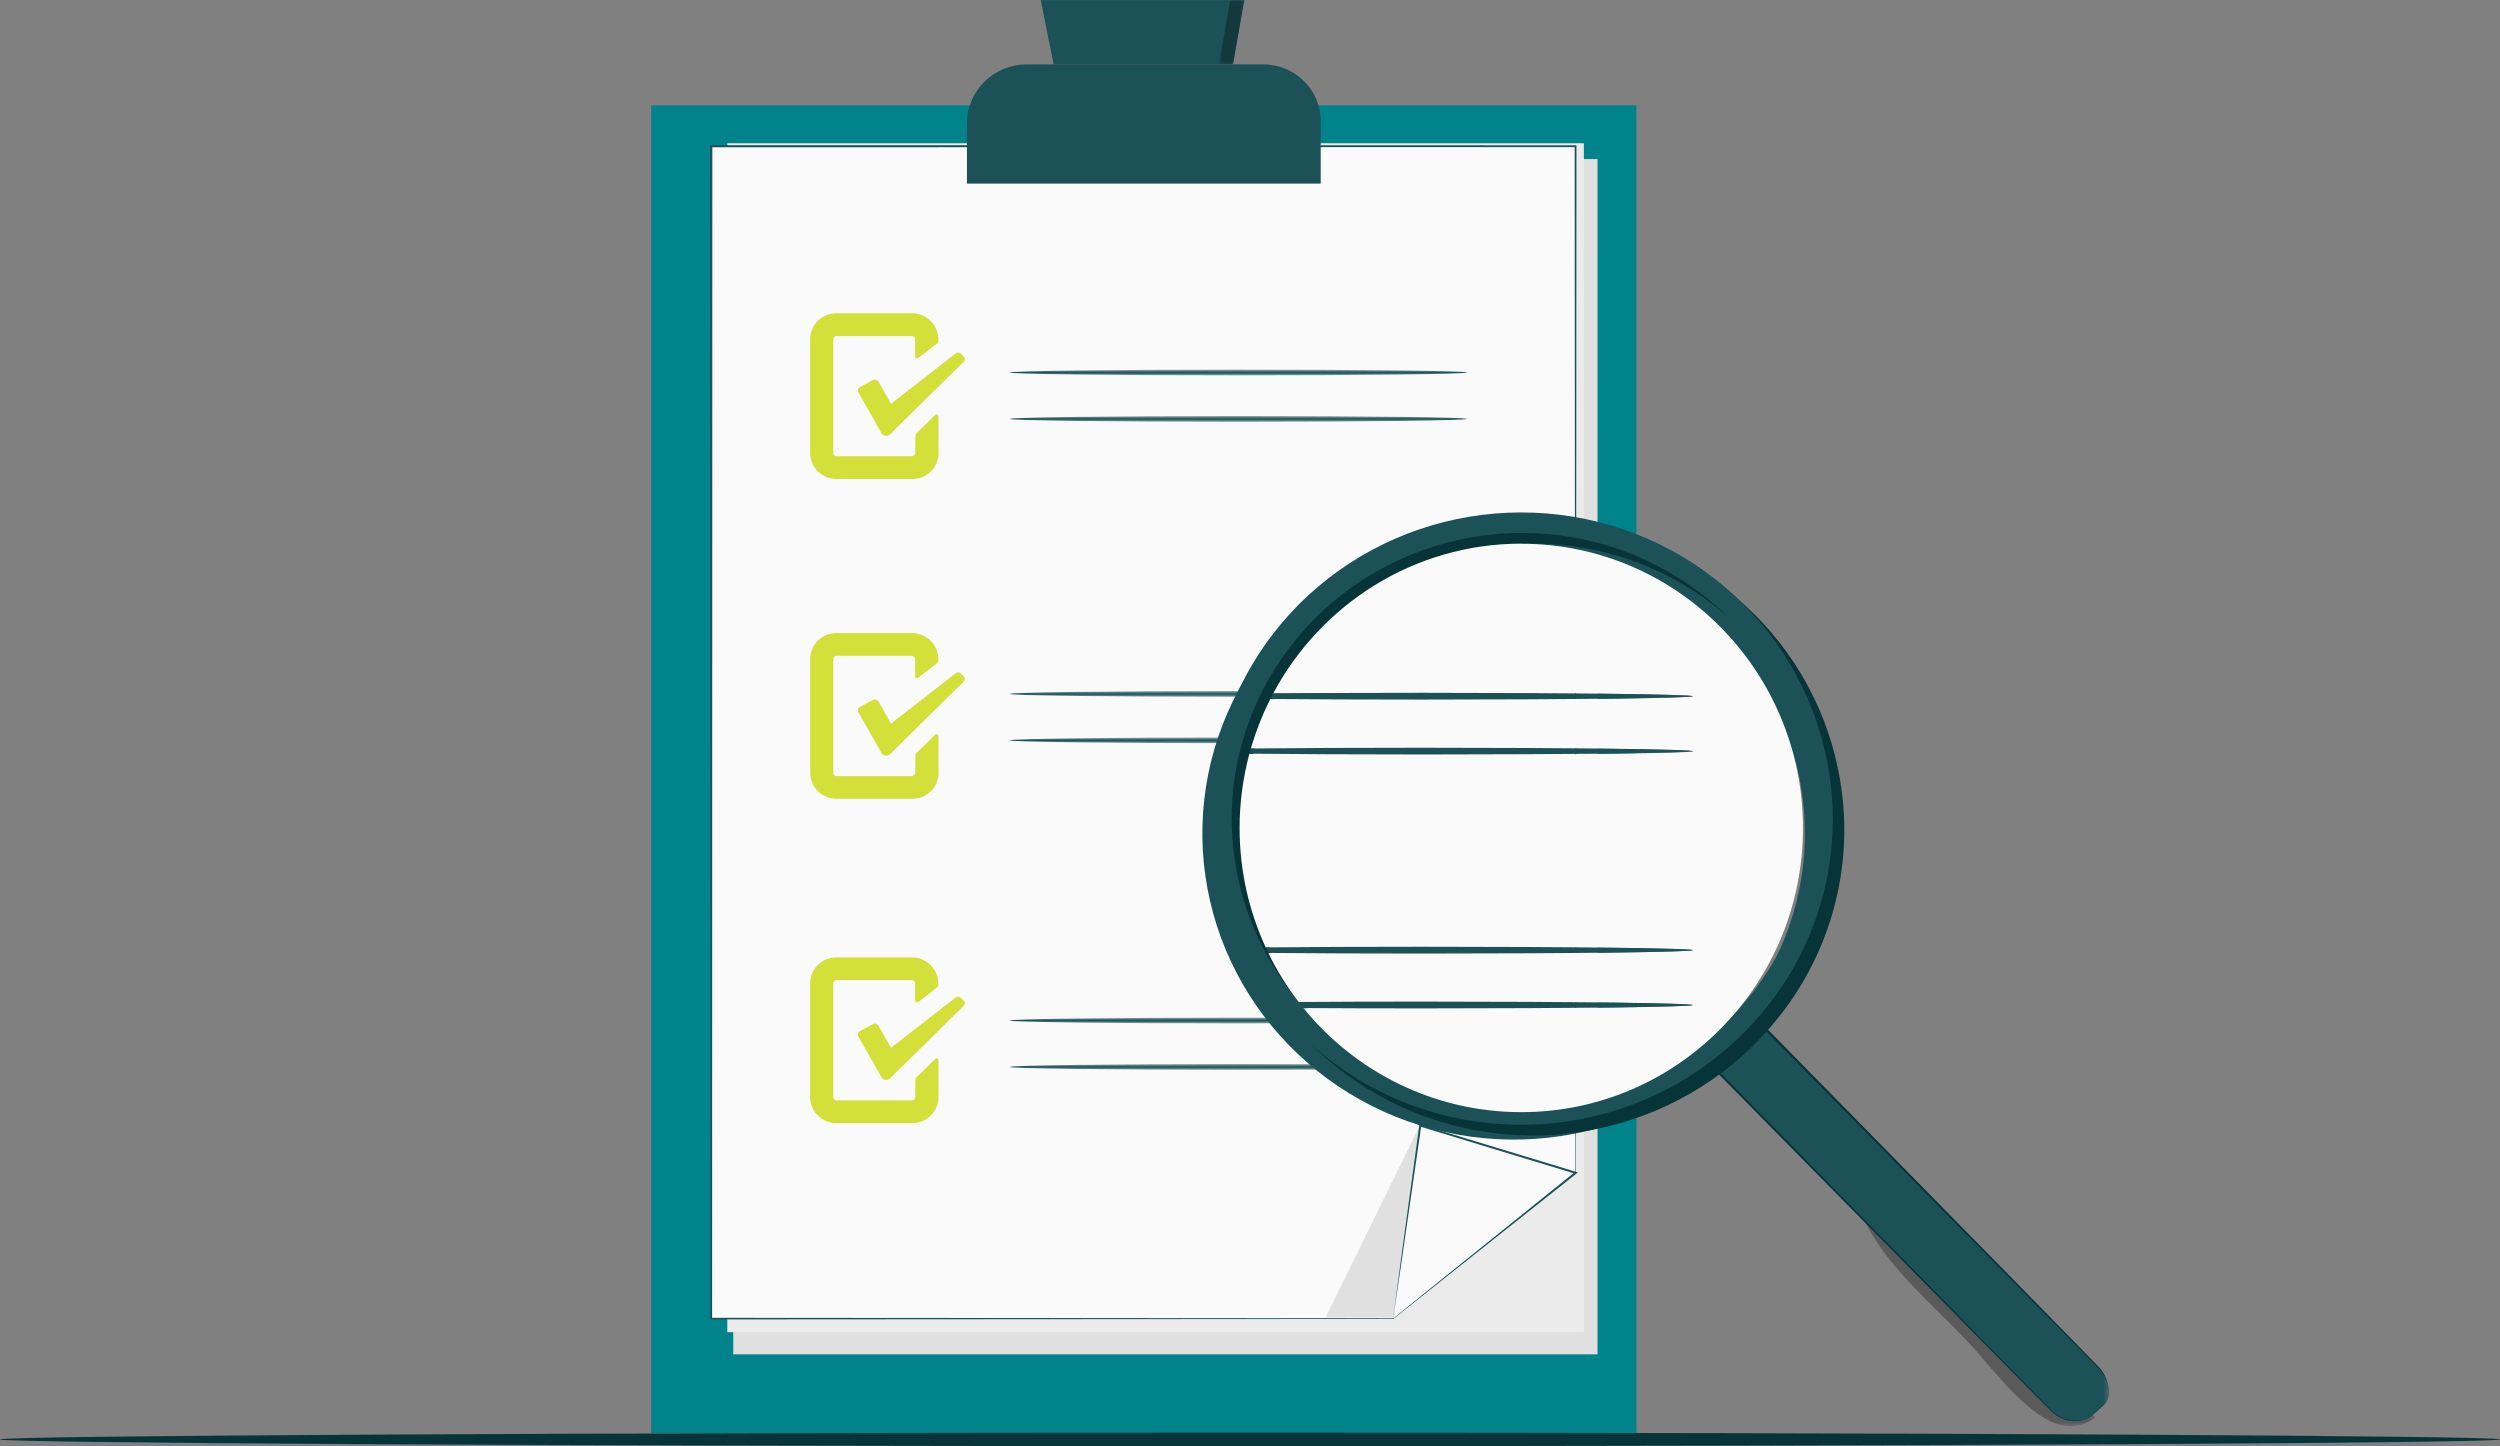 <?xml version="1.0" encoding="UTF-8"?><svg xmlns="http://www.w3.org/2000/svg" xmlns:xlink="http://www.w3.org/1999/xlink" id="Layer_1" viewBox="0 0 433.01 250.48"><rect x="0" y="0" width="433.01" height="250.48" fill="#808080" stroke="none"/><defs><style>.cls-1{fill:#d3e03a;}.cls-1,.cls-2,.cls-3,.cls-4,.cls-5,.cls-6,.cls-7,.cls-8,.cls-9,.cls-10{stroke-width:0px;}.cls-2{fill:#ebebeb;}.cls-3{fill:#1b5157;}.cls-11{mask:url(#mask);}.cls-4{fill:#fafafa;}.cls-5{fill:#e0e0e0;}.cls-6{fill:#073438;}.cls-7{fill:#000;}.cls-12{opacity:.3;}.cls-8{fill:#00838a;}.cls-9{fill:#073438;}.cls-10{fill:#fff;}.cls-13{mask:url(#mask-3);}.cls-14{mask:url(#mask-2);}.cls-15{mask:url(#mask-5);}.cls-16{mask:url(#mask-4);}.cls-17{mask:url(#mask-1);}.cls-18{mask:url(#mask-7);}.cls-19{mask:url(#mask-6);}.cls-20{mask:url(#mask-8);}</style><mask id="mask" x="112.79" y="-.32" width="252.49" height="248.64" maskUnits="userSpaceOnUse"><g id="mask49_0_1"><path class="cls-10" d="M365.28-.32H112.79v248.64h252.49V-.32Z"/></g></mask><mask id="mask-1" x="174.83" y="176.26" width="79.37" height=".99" maskUnits="userSpaceOnUse"><g id="mask50_0_1"><path class="cls-10" d="M254.2,176.26h-79.37v.99h79.37v-.99Z"/></g></mask><mask id="mask-2" x="174.83" y="184.3" width="79.37" height=".99" maskUnits="userSpaceOnUse"><g id="mask51_0_1"><path class="cls-10" d="M254.2,184.3h-79.37v.99h79.37v-.99Z"/></g></mask><mask id="mask-3" x="174.83" y="119.7" width="79.37" height=".99" maskUnits="userSpaceOnUse"><g id="mask52_0_1"><path class="cls-10" d="M254.2,119.7h-79.37v.99h79.37v-.99Z"/></g></mask><mask id="mask-4" x="174.83" y="127.74" width="79.37" height=".99" maskUnits="userSpaceOnUse"><g id="mask53_0_1"><path class="cls-10" d="M254.2,127.74h-79.37v.99h79.37v-.99Z"/></g></mask><mask id="mask-5" x="211.13" y="0" width="4.39" height="11.14" maskUnits="userSpaceOnUse"><g id="mask54_0_1"><path class="cls-10" d="M215.53,0h-4.38v11.14h4.38V0Z"/></g></mask><mask id="mask-6" x="174.83" y="64.03" width="79.37" height=".99" maskUnits="userSpaceOnUse"><g id="mask55_0_1"><path class="cls-10" d="M254.2,64.03h-79.37v.99h79.37v-.99Z"/></g></mask><mask id="mask-7" x="174.83" y="72.06" width="79.37" height="1" maskUnits="userSpaceOnUse"><g id="mask56_0_1"><path class="cls-10" d="M254.2,72.06h-79.37v.99h79.37v-.99Z"/></g></mask><mask id="mask-8" x="320.22" y="201.83" width="42.73" height="45.19" maskUnits="userSpaceOnUse"><g id="mask57_0_1"><path class="cls-10" d="M362.95,201.84h-42.72v45.19h42.72v-45.19Z"/></g></mask></defs><path class="cls-8" d="M112.79,18.25h170.65v230H112.79V18.25Z"/><path class="cls-5" d="M276.7,234.57H127V27.55h149.7v207.01h0Z"/><path class="cls-2" d="M274.34,230.73H125.97V24.81h148.36v205.92h0Z"/><path class="cls-4" d="M258.39,214.71l-17.09,13.69h-118.1V25.33h149.7v177.8l-14.52,11.58Z"/><g class="cls-11"><path class="cls-3" d="M258.39,214.7s.3-.25.91-.75l2.74-2.2,10.83-8.68-.02.05c-.02-29.21-.06-94.1-.11-177.8l.17.16-148.4.03h-1.31l.18-.18c-.01,76.34-.03,146.76-.04,203.06l-.15-.14,118.1.08h-.04s12.83-10.23,12.83-10.23l3.22-2.55c.72-.57,1.08-.84,1.08-.84,0,0-.35.3-1.06.87l-3.2,2.58-12.79,10.28h-.02s-.02.01-.02.01l-118.1.08h-.15v-.14c-.01-56.29-.02-126.72-.04-203.06v-.18h1.48l148.4.02h.17v.16c-.05,83.7-.09,148.59-.11,177.8v.03l-.02.02-10.87,8.63-2.76,2.18c-.62.49-.93.72-.93.72"/><path class="cls-3" d="M228.75,31.8h-61.27v-10.44c0-2.71,1.09-5.31,3.04-7.22,1.95-1.92,4.59-2.99,7.34-2.99h40.93c2.64,0,5.18,1.03,7.04,2.87,1.87,1.84,2.92,4.33,2.92,6.93v10.86Z"/><path class="cls-3" d="M182.49,11.14L180.25,0h35.28l-1.96,11.14h-31.08Z"/><g class="cls-17"><path class="cls-3" d="M254.2,176.76c0,.26-17.77.5-39.69.5s-39.69-.23-39.69-.5,17.77-.5,39.69-.5,39.69.22,39.69.5Z"/></g><g class="cls-14"><path class="cls-3" d="M254.2,184.8c0,.27-17.77.5-39.69.5s-39.69-.23-39.69-.5,17.77-.5,39.69-.5,39.69.22,39.69.5Z"/></g><g class="cls-13"><path class="cls-3" d="M254.2,120.19c0,.27-17.77.5-39.69.5s-39.69-.23-39.69-.5,17.77-.5,39.69-.5,39.69.22,39.69.5Z"/></g><g class="cls-16"><path class="cls-3" d="M254.2,128.23c0,.27-17.77.5-39.69.5s-39.69-.23-39.69-.5,17.77-.5,39.69-.5,39.69.22,39.69.5Z"/></g><path class="cls-5" d="M246,194.77l-16.41,33.43h11.71l4.7-33.43Z"/><path class="cls-4" d="M241.31,228.39l4.69-33.42,26.91,8.17-31.61,25.25Z"/><path class="cls-3" d="M241.31,228.39l9.05-7.33,22.44-18.07.06.31-10.39-3.15-16.52-5.03.22-.14-3.47,23.94c-.85,5.75-1.28,8.72-1.4,9.47,0-.05,0-.1.01-.15.01-.12.03-.27.06-.46.06-.43.14-1.04.24-1.82.22-1.62.53-3.95.92-6.89l3.29-24.13.03-.2.2.06,16.53,5.01,10.39,3.16.32.1-.26.21-22.72,18.02-6.63,5.24-1.77,1.4-.45.36c-.1.08-.15.12-.15.11"/><g class="cls-12"><g class="cls-15"><path class="cls-7" d="M213.08,0l-1.95,11.14h2.42l1.96-11.14h-3.08"/></g></g><g class="cls-19"><path class="cls-3" d="M254.2,64.52c0,.27-17.77.5-39.69.5s-39.69-.23-39.69-.5,17.77-.5,39.69-.5,39.69.22,39.69.5Z"/></g><g class="cls-18"><path class="cls-3" d="M254.2,72.56c0,.27-17.77.5-39.69.5s-39.69-.23-39.69-.5,17.77-.5,39.69-.5,39.69.22,39.69.5"/></g><path class="cls-1" d="M154.33,69.93l-2.16-3.81c-.09-.17-.24-.29-.42-.34-.18-.06-.38-.04-.55.05l-.04.02-2.25,1.22c-.15.08-.26.22-.31.39-.05.17-.03.34.06.49l3.34,5.88.66,1.18c.06.11.14.2.23.28.1.08.21.14.33.17.12.04.24.05.37.04.12-.01.24-.05.35-.11.08-.04.16-.1.23-.17l.96-.95,11.82-11.63c.11-.11.18-.26.18-.42s-.06-.31-.18-.42l-.58-.57c-.11-.1-.25-.16-.4-.17-.15,0-.3.04-.41.13l-11.23,8.74Z"/><path class="cls-1" d="M158.51,78.48c0,.07-.01.14-.04.21-.03.07-.07.12-.12.17-.05.05-.11.09-.18.12-.07.03-.14.04-.21.04h-13.09c-.07,0-.14-.01-.21-.04-.07-.03-.13-.07-.18-.12-.05-.05-.09-.11-.12-.17-.03-.07-.04-.14-.04-.21v-19.73c0-.14.06-.28.16-.38.1-.1.24-.16.39-.16h13.09c.15,0,.29.06.39.16.1.1.16.24.16.38v3c0,.06.02.12.05.17.03.05.08.09.14.12.06.03.12.04.18.03s.12-.03.17-.07l3.28-2.55c.06-.05.11-.11.14-.18.03-.07.05-.14.05-.22v-.27c0-.59-.11-1.18-.34-1.72-.23-.55-.56-1.05-.98-1.47-.42-.42-.93-.75-1.48-.98-.56-.23-1.15-.35-1.75-.35h-13.09c-.6,0-1.19.11-1.74.33-.55.22-1.06.55-1.48.97-.43.41-.76.91-.99,1.45-.23.54-.35,1.13-.35,1.71v19.75c0,1.19.48,2.33,1.34,3.18s2.02,1.32,3.23,1.32h13.11c.6,0,1.19-.11,1.74-.34.55-.22,1.05-.55,1.47-.97.42-.41.76-.91.99-1.45.23-.54.35-1.12.35-1.71v-6.42s-.01-.09-.03-.12c-.02-.04-.04-.07-.07-.1-.03-.03-.07-.05-.11-.07-.04-.02-.08-.02-.13-.02-.08,0-.16.03-.22.09l-3.29,3.22s-.09.1-.11.16c-.03.06-.04.13-.04.19l-.02,3.05Z"/><path class="cls-1" d="M154.33,125.32l-2.16-3.81c-.09-.17-.24-.29-.42-.34-.18-.06-.38-.04-.55.05l-.04.02-2.25,1.22c-.15.08-.26.22-.31.39-.05.17-.03.34.06.49l3.34,5.88.66,1.18c.06.11.14.2.23.28.1.08.21.14.33.17.12.04.24.05.37.04.12-.01.24-.05.35-.11.08-.04.16-.1.23-.17l.96-.95,11.82-11.63c.11-.11.18-.26.18-.42s-.06-.31-.18-.42l-.58-.57c-.11-.1-.25-.16-.4-.17-.15,0-.3.04-.41.13l-11.23,8.74Z"/><path class="cls-1" d="M158.51,133.87c0,.07-.01.14-.04.21-.03.07-.07.13-.12.18-.05.05-.11.09-.18.12-.07.03-.14.04-.21.04h-13.09c-.07,0-.14-.01-.21-.04-.07-.03-.13-.07-.18-.12-.05-.05-.09-.11-.12-.17-.03-.07-.04-.14-.04-.21v-19.74c0-.07.01-.14.04-.21.03-.07.07-.13.12-.18.05-.05.11-.09.18-.12.07-.03.14-.04.21-.04h13.09c.07,0,.14.01.21.04.07.03.13.07.18.12.05.05.09.11.12.17.03.07.04.14.04.21v3s0,.08.02.12c.02.04.04.08.07.11.03.03.07.05.11.07.04.02.08.02.13.02.07,0,.15-.03.21-.07l3.28-2.55c.06-.05.11-.11.14-.18.03-.07.05-.14.05-.22v-.27c0-.59-.12-1.17-.34-1.72-.23-.55-.56-1.04-.98-1.46-.42-.42-.93-.75-1.48-.98-.55-.23-1.15-.35-1.75-.35h-13.08c-.6,0-1.19.11-1.74.33-.55.22-1.06.55-1.48.97-.43.41-.76.91-.99,1.45-.23.54-.35,1.13-.35,1.71v19.75c0,1.19.48,2.33,1.34,3.18.86.84,2.02,1.32,3.23,1.32h13.11c.6,0,1.19-.11,1.74-.34.55-.22,1.05-.55,1.48-.97s.76-.91.98-1.45c.23-.54.35-1.13.34-1.71v-6.42c0-.09-.04-.17-.1-.23-.06-.06-.15-.09-.24-.09-.08,0-.16.03-.22.09l-3.29,3.22s-.09.1-.11.16c-.03.06-.04.13-.04.19l-.02,3.06Z"/><path class="cls-1" d="M154.33,181.49l-2.16-3.81c-.09-.17-.24-.29-.42-.35-.18-.06-.38-.04-.55.05l-.04.02-2.25,1.22c-.15.08-.26.22-.31.39-.05.17-.03.34.06.5l3.34,5.88.66,1.18c.06.11.14.2.23.28.1.08.21.14.33.17.12.03.24.05.37.03.12-.01.24-.05.35-.11.08-.04.16-.1.23-.17l.96-.95,11.82-11.63c.11-.11.18-.26.18-.42s-.06-.31-.18-.42l-.58-.57c-.11-.1-.25-.16-.4-.17-.15,0-.3.04-.41.13l-11.23,8.74Z"/><path class="cls-1" d="M158.51,190.04c0,.14-.06.28-.16.38-.1.1-.24.16-.39.16h-13.09c-.15,0-.29-.06-.39-.16-.1-.1-.16-.24-.16-.38v-19.73c0-.07.01-.14.04-.21.03-.07.07-.13.12-.18.05-.05.11-.09.18-.12.07-.03.14-.04.21-.04h13.09c.15,0,.29.06.39.16.1.1.16.24.16.38v3c0,.06.02.12.05.17s.08.09.14.12c.06.03.12.04.18.03.06,0,.12-.03.17-.07l3.28-2.55c.06-.05.11-.11.14-.18.03-.07.05-.14.05-.22v-.27c0-.59-.12-1.17-.34-1.72-.23-.55-.56-1.04-.99-1.46-.42-.42-.93-.75-1.48-.98-.55-.23-1.15-.35-1.75-.35h-13.08c-.6,0-1.19.11-1.74.33-.55.22-1.06.55-1.48.97-.43.41-.76.91-.99,1.45-.23.54-.35,1.13-.35,1.71v19.75c0,1.19.48,2.33,1.34,3.18.86.84,2.02,1.32,3.23,1.32h13.11c.6,0,1.19-.12,1.74-.34s1.05-.55,1.47-.97c.42-.41.76-.91.99-1.45.23-.54.35-1.12.35-1.71v-6.42s-.01-.09-.03-.13c-.02-.04-.04-.07-.07-.1-.03-.03-.07-.05-.11-.07-.04-.01-.08-.02-.13-.02-.08,0-.16.03-.22.09l-3.29,3.22s-.09.1-.11.16c-.03.06-.04.13-.04.2l-.02,3.05Z"/><g class="cls-12"><g class="cls-20"><path class="cls-7" d="M362.95,245.5c-3.49,2.42-6.75,1.91-10.8-1.22-4.06-3.13-7.14-7.28-10.57-11.07-4.36-4.8-9.32-9.06-13.47-14.04-4.15-4.98-7.51-10.91-7.88-17.33l42.72,43.67Z"/></g></g><path class="cls-3" d="M362.7,244.9l1.71-1.63c1.53-1.46.67-4.78-.93-6.4l-60.19-61.18-8.05,7.66,60.1,61.1c.94.98,2.22,1.58,3.58,1.66,1.37.09,2.72-.34,3.77-1.2"/><path class="cls-9" d="M362.7,244.9c-.48.41-1.02.72-1.62.92-.73.23-1.5.3-2.25.2-1.04-.13-2.02-.53-2.84-1.15-.48-.39-.93-.81-1.34-1.27l-1.43-1.47-3.26-3.33-7.96-8.13-46.59-47.47v.28l4.57-4.35,3.47-3.31h-.29l47.41,48.11,8.14,8.23,3.34,3.37,1.46,1.49c.42.46.77.98,1.03,1.54.47.94.67,1.98.58,3.02-.04.38-.15.75-.33,1.08-.18.34-.43.63-.73.87l-1.02,1c-.23.23-.34.35-.34.35,0,0,.13-.1.37-.32l1.05-.97c.31-.24.57-.54.76-.89.19-.34.31-.72.36-1.11.1-1.06-.09-2.14-.56-3.1-.26-.58-.61-1.12-1.04-1.6l-1.46-1.5-3.31-3.39-8.1-8.28-47.32-48.2-.14-.14-.14.14-3.47,3.31-4.57,4.35-.14.14.14.14,46.7,47.38,8,8.09,3.28,3.31,1.45,1.46c.42.46.88.88,1.37,1.27.85.63,1.86,1.03,2.92,1.14.77.1,1.56.01,2.29-.24.45-.16.87-.38,1.24-.67.24-.21.35-.32.35-.32"/><path class="cls-3" d="M301.58,180.57c-8.26,8.69-19.26,14.4-31.22,16.2-11.96,1.8-24.19-.4-34.72-6.26-10.53-5.86-18.75-15.03-23.35-26.04-4.59-11.01-5.29-23.22-1.97-34.66,3.32-11.44,10.45-21.46,20.25-28.43,9.8-6.98,21.7-10.51,33.79-10.03,12.09.48,23.66,4.95,32.86,12.68,9.2,7.73,15.48,18.28,17.85,29.95,1.71,8.26,1.37,16.8-.98,24.91-2.35,8.11-6.64,15.54-12.52,21.67ZM227.89,180.43c8.75,8.07,20.14,12.81,32.12,13.35,11.98.54,23.77-3.15,33.23-10.4,9.46-7.25,15.98-17.59,18.37-29.15,2.39-11.56.51-23.58-5.32-33.9-5.82-10.32-15.2-18.24-26.45-22.36-11.24-4.11-23.61-4.14-34.87-.07-11.26,4.07-20.68,11.95-26.55,22.25-5.87,10.29-7.81,22.3-5.46,33.88,2.02,10.13,7.24,19.37,14.91,26.42Z"/><path class="cls-9" d="M304.88,179.86c-8.26,8.69-19.26,14.4-31.22,16.2-11.96,1.8-24.19-.4-34.72-6.26-10.53-5.86-18.76-15.03-23.35-26.04-4.59-11.01-5.29-23.22-1.97-34.66,3.31-11.44,10.45-21.46,20.25-28.43,9.8-6.98,21.7-10.51,33.79-10.03,12.09.48,23.66,4.95,32.86,12.68,9.2,7.73,15.48,18.28,17.85,29.95,1.71,8.26,1.37,16.8-.98,24.91-2.35,8.11-6.64,15.54-12.52,21.67ZM231.2,179.72c8.75,8.07,20.14,12.81,32.13,13.35,11.98.54,23.77-3.15,33.23-10.4,9.46-7.25,15.98-17.59,18.37-29.15,2.39-11.56.51-23.58-5.32-33.9-5.82-10.32-15.21-18.24-26.45-22.36-11.24-4.11-23.61-4.14-34.87-.07-11.26,4.07-20.68,11.95-26.54,22.25-5.87,10.29-7.81,22.3-5.46,33.88,2.03,10.13,7.24,19.37,14.91,26.41Z"/><path class="cls-3" d="M302.89,178.01c-8.26,8.69-19.26,14.4-31.22,16.2-11.96,1.81-24.19-.4-34.72-6.26-10.53-5.86-18.75-15.03-23.35-26.03-4.59-11.01-5.29-23.22-1.97-34.66,3.31-11.44,10.45-21.46,20.25-28.43,9.8-6.98,21.7-10.51,33.79-10.03,12.09.48,23.66,4.95,32.86,12.68,9.2,7.73,15.48,18.28,17.85,29.95,1.71,8.26,1.37,16.8-.98,24.91-2.35,8.11-6.64,15.54-12.52,21.67ZM229.21,177.87c8.75,8.07,20.14,12.81,32.13,13.35,11.98.54,23.77-3.15,33.23-10.4,9.46-7.25,15.98-17.59,18.37-29.15,2.39-11.56.51-23.58-5.32-33.9-5.82-10.32-15.21-18.24-26.45-22.36-11.24-4.11-23.61-4.14-34.87-.07-11.26,4.07-20.68,11.95-26.54,22.25-5.87,10.29-7.81,22.3-5.46,33.88,2.03,10.13,7.24,19.37,14.91,26.41Z"/></g><path class="cls-4" d="M263.52,94.16c-18.59,0-34.76,10.5-43,25.95,7.4-.06,16.25-.1,25.76-.1,25.91,0,46.92.26,46.92.59s-21.01.59-46.92.59c-9.73,0-18.76-.04-26.26-.1-1.38,2.72-2.51,5.59-3.37,8.58,8.08-.08,18.39-.13,29.62-.13,25.91,0,46.92.26,46.92.59s-21.01.59-46.92.59c-11.35,0-21.76-.05-29.88-.14-1.09,4.09-1.69,8.39-1.69,12.83,0,7.4,1.63,14.41,4.53,20.7,7.64-.07,16.97-.11,27.03-.11,25.91,0,46.92.26,46.92.58s-21.01.59-46.92.59c-9.87,0-19.03-.04-26.59-.11,1.47,3.03,3.25,5.87,5.28,8.51,6.4-.04,13.63-.07,21.31-.07,25.91,0,46.92.26,46.92.59s-21.01.59-46.92.59c-7.35,0-14.3-.02-20.49-.06,8.95,10.99,22.53,18.01,37.73,18.01,26.95,0,48.78-22.04,48.78-49.22s-21.85-49.23-48.78-49.23Z"/><path class="cls-3" d="M293.21,164.56c0-.32-21.01-.58-46.92-.58-10.07,0-19.39.04-27.03.11.15.32.29.64.45.96,7.56.07,16.71.11,26.59.11,25.91,0,46.92-.27,46.92-.59Z"/><path class="cls-3" d="M293.21,174.07c0-.32-21.01-.59-46.92-.59-7.67,0-14.91.02-21.31.07.27.35.54.7.82,1.05,6.19.04,13.15.06,20.49.06,25.91,0,46.92-.27,46.92-.59Z"/><path class="cls-3" d="M293.21,120.59c0-.32-21.01-.59-46.92-.59-9.52,0-18.37.04-25.76.1-.17.32-.33.65-.49.97,7.49.06,16.53.1,26.26.1,25.91,0,46.92-.27,46.92-.59Z"/><path class="cls-3" d="M293.21,130.1c0-.32-21.01-.59-46.92-.59-11.23,0-21.54.05-29.62.13-.09.3-.17.6-.25.9,8.12.08,18.53.14,29.88.14,25.91,0,46.92-.27,46.92-.59Z"/><path class="cls-6" d="M433.01,249.31c0,.63-96.94,1.17-216.5,1.17S0,249.94,0,249.31s96.92-1.17,216.52-1.17,216.5.54,216.5,1.17Z"/></svg>